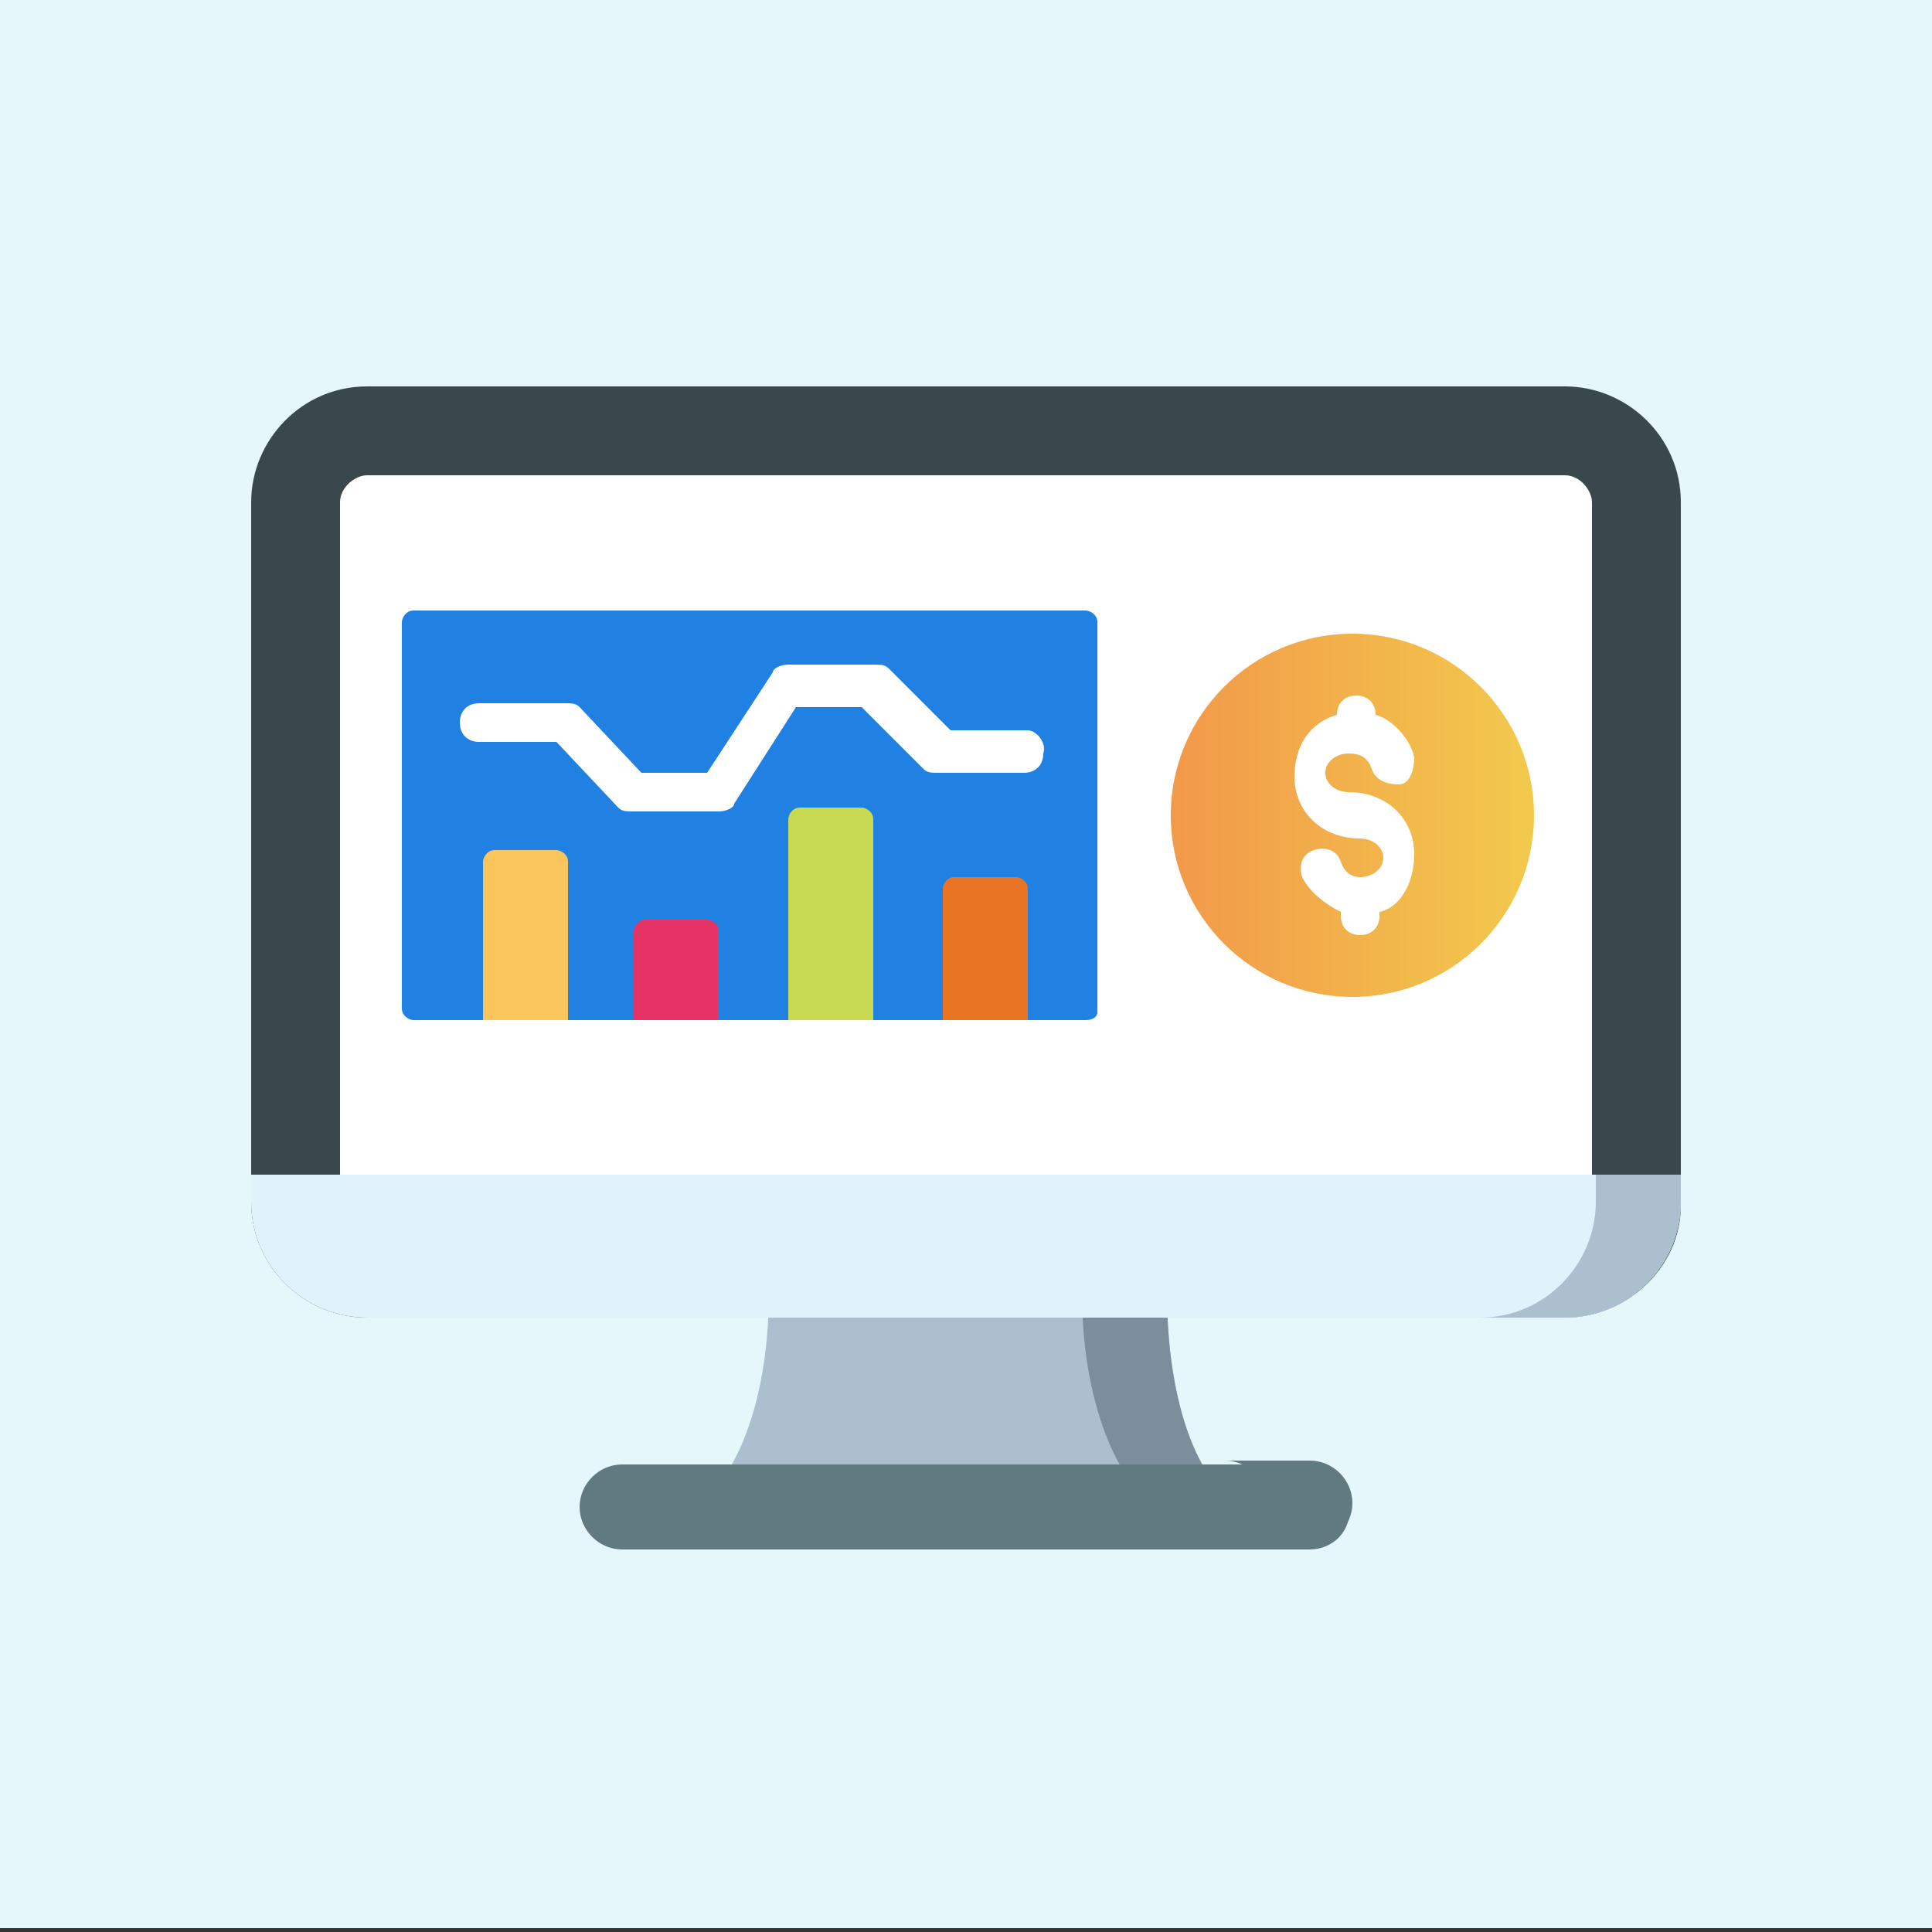 <?xml version="1.0" encoding="utf-8"?>
<!-- Generator: Adobe Illustrator 25.4.1, SVG Export Plug-In . SVG Version: 6.00 Build 0)  -->
<svg version="1.1" id="Capa_1" xmlns="http://www.w3.org/2000/svg" xmlns:xlink="http://www.w3.org/1999/xlink" x="0px" y="0px"
	 width="50px" height="50px" viewBox="0 0 50 50" style="enable-background:new 0 0 50 50;" xml:space="preserve">
<rect x="0" y="0" width="50" height="50" fill="#333333" stroke="none"/>
<style type="text/css">
	.st0{fill:#E6F7FC;}
	.st1{fill:#39484C;}
	.st2{fill:#FFFFFF;}
	.st3{fill:#2081E2;}
	.st4{fill:#FAC55A;}
	.st5{fill:#C8DA52;}
	.st6{fill:#E53366;}
	.st7{fill:#E97424;}
	.st8{fill:#ABBFCF;}
	.st9{fill:#7C8D9C;}
	.st10{fill:url(#SVGID_1_);}
	.st11{fill:#E0F3FC;}
	.st12{fill:#617A7F;}
</style>
<rect class="st0" width="50" height="49.9"/>
<path class="st1" d="M40.5,34.1h-31c-1.6,0-3-1.3-3-3V13c0-1.6,1.3-3,3-3h31c1.6,0,3,1.3,3,3v18.2C43.5,32.8,42.1,34.1,40.5,34.1z"
	/>
<path class="st2" d="M9.5,31.9c-0.4,0-0.7-0.4-0.7-0.7V13c0-0.4,0.4-0.7,0.7-0.7h31c0.4,0,0.7,0.4,0.7,0.7v18.2
	c0,0.4-0.4,0.7-0.7,0.7H9.5z"/>
<path class="st3" d="M28.1,26.4H10.7c-0.1,0-0.3-0.1-0.3-0.3V16.1c0-0.1,0.1-0.3,0.3-0.3h17.4c0.1,0,0.3,0.1,0.3,0.3v10.1
	C28.4,26.3,28.3,26.4,28.1,26.4z"/>
<path class="st4" d="M14.7,26.4h-2.2v-4.1c0-0.1,0.1-0.3,0.3-0.3h1.6c0.1,0,0.3,0.1,0.3,0.3C14.7,22.3,14.7,26.4,14.7,26.4z"/>
<path class="st5" d="M22.6,26.4h-2.2v-5.2c0-0.1,0.1-0.3,0.3-0.3h1.6c0.1,0,0.3,0.1,0.3,0.3V26.4z"/>
<path class="st6" d="M18.6,26.4h-2.2v-2.3c0-0.1,0.1-0.3,0.3-0.3h1.6c0.1,0,0.3,0.1,0.3,0.3V26.4z"/>
<path class="st7" d="M26.6,26.4h-2.2V23c0-0.1,0.1-0.3,0.3-0.3h1.6c0.1,0,0.3,0.1,0.3,0.3V26.4z"/>
<path class="st8" d="M31.4,38.4H18.6c0,0,1.3-1.4,1.3-5h10.3C30.2,37,31.4,38.4,31.4,38.4z"/>
<path class="st9" d="M30.2,33.4H28c0,3.5,1.3,5,1.3,5h2.2C31.4,38.4,30.2,37,30.2,33.4z"/>
<linearGradient id="SVGID_1_" gradientUnits="userSpaceOnUse" x1="30.341" y1="30.904" x2="39.583" y2="30.904" gradientTransform="matrix(1 0 0 -1 0 52)">
	<stop  offset="0" style="stop-color:#F2994A"/>
	<stop  offset="1" style="stop-color:#F2C94C"/>
</linearGradient>
<circle class="st10" cx="35" cy="21.1" r="4.7"/>
<g>
	<path class="st2" d="M26.6,18.9h-2L23,17.3c-0.1-0.1-0.2-0.1-0.4-0.1h-2.2c-0.2,0-0.4,0.1-0.4,0.2L18.3,20h-1.7L15,18.3
		c-0.1-0.1-0.2-0.1-0.4-0.1h-2.2c-0.3,0-0.5,0.2-0.5,0.5c0,0.3,0.2,0.5,0.5,0.5h2l1.6,1.7c0.1,0.1,0.2,0.1,0.4,0.1h2.2
		c0.2,0,0.4-0.1,0.4-0.2l1.6-2.5h1.7l1.6,1.6c0.1,0.1,0.2,0.1,0.4,0.1h2.2c0.3,0,0.5-0.2,0.5-0.5C27.1,19.2,26.8,18.9,26.6,18.9z"/>
	<path class="st2" d="M36.6,22.1c0-0.9-0.7-1.6-1.7-1.6c-0.3,0-0.6-0.2-0.6-0.5s0.3-0.5,0.6-0.5c0.3,0,0.5,0.1,0.6,0.4
		c0.1,0.3,0.4,0.4,0.7,0.4s0.4-0.4,0.4-0.7c-0.1-0.5-0.6-1-1-1.1l0,0c0-0.3-0.2-0.5-0.5-0.5c-0.3,0-0.5,0.2-0.5,0.5l0,0
		c-0.7,0.2-1.1,0.8-1.1,1.6c0,0.9,0.7,1.6,1.7,1.6c0.3,0,0.6,0.2,0.6,0.5c0,0.3-0.3,0.5-0.6,0.5c-0.2,0-0.4-0.1-0.5-0.4
		c-0.1-0.3-0.4-0.4-0.7-0.3c-0.3,0.1-0.4,0.4-0.3,0.7c0.2,0.4,0.6,0.7,1,0.9v0.1c0,0.3,0.2,0.5,0.5,0.5s0.5-0.2,0.5-0.5v-0.1
		C36.2,23.5,36.6,22.9,36.6,22.1z"/>
</g>
<path class="st11" d="M40.5,34.1h-31c-1.6,0-3-1.3-3-3v-0.7h37v0.7C43.5,32.8,42.1,34.1,40.5,34.1z"/>
<path class="st8" d="M41.3,30.4v0.7c0,1.6-1.3,3-3,3h2.2c1.6,0,3-1.3,3-3v-0.7H41.3z"/>
<path class="st12" d="M33.9,40.1H16.1c-0.6,0-1.1-0.5-1.1-1.1l0,0c0-0.6,0.5-1.1,1.1-1.1h17.7c0.6,0,1.1,0.5,1.1,1.1l0,0
	C35,39.6,34.5,40.1,33.9,40.1z"/>
<path class="st12" d="M33.9,37.8h-2.2c0.6,0,1.1,0.5,1.1,1.1S32.2,40,31.7,40h2.2c0.6,0,1.1-0.5,1.1-1.1S34.5,37.8,33.9,37.8z"/>
</svg>

